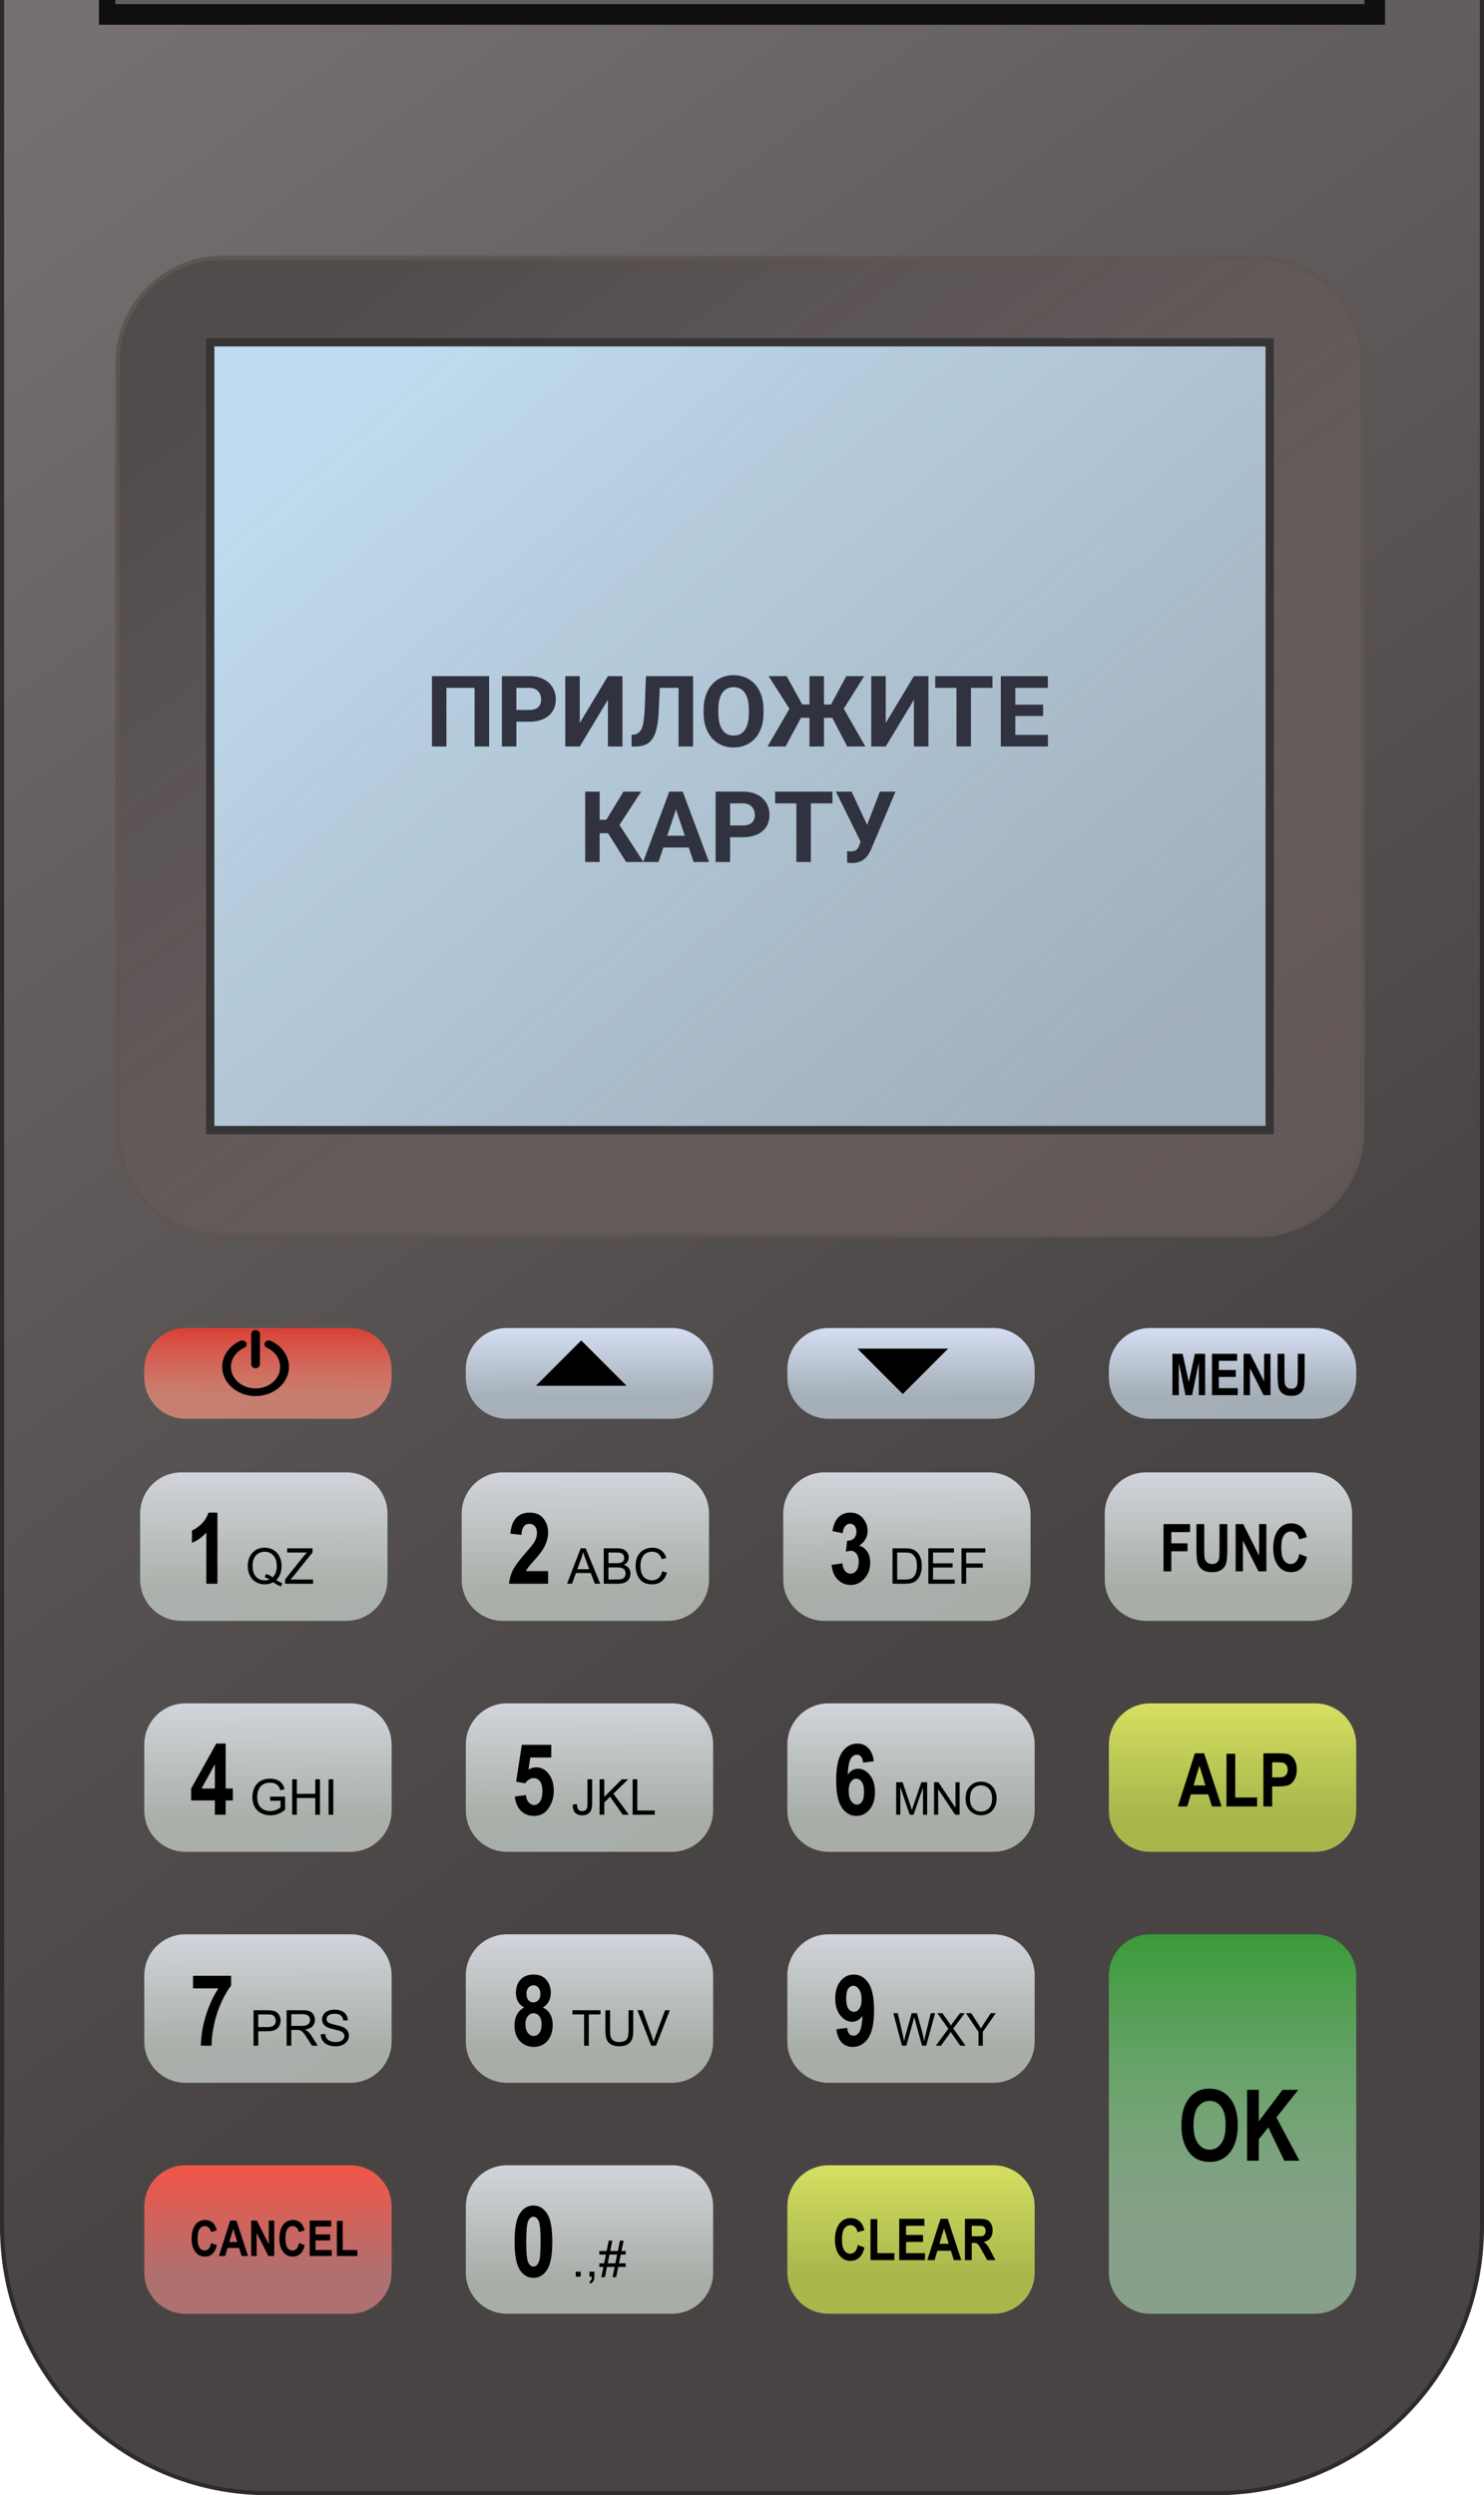 <?xml version="1.0" encoding="UTF-8"?> <svg xmlns="http://www.w3.org/2000/svg" width="360" height="605" viewBox="0 0 360 605" fill="none"> <path d="M295 -154.5H65C29.378 -154.5 0.5 -125.622 0.5 -90V540C0.5 575.622 29.378 604.5 65 604.5H295C330.622 604.5 359.5 575.622 359.5 540V-90C359.5 -125.622 330.622 -154.5 295 -154.5Z" fill="url(#paint0_linear)" style="mix-blend-mode:multiply"></path> <path d="M295 -154.5H65C29.378 -154.5 0.5 -125.622 0.5 -90V540C0.5 575.622 29.378 604.5 65 604.5H295C330.622 604.5 359.5 575.622 359.5 540V-90C359.5 -125.622 330.622 -154.5 295 -154.5Z" stroke="#2F2B2B"></path> <path d="M305 62.5H54C39.917 62.5 28.5 73.917 28.5 88V274C28.5 288.083 39.917 299.5 54 299.5H305C319.083 299.5 330.5 288.083 330.5 274V88C330.5 73.917 319.083 62.5 305 62.5Z" fill="url(#paint1_linear)" stroke="#605555"></path> <path d="M308 83H51V274H308V83Z" fill="url(#paint2_linear)" stroke="#363434" stroke-width="2"></path> <path d="M118.66 181H115.133V166.785H108.301V181H104.785V163.938H118.66V181ZM125.27 174.988V181H121.754V163.938H128.41C129.691 163.938 130.816 164.172 131.785 164.641C132.762 165.109 133.512 165.777 134.035 166.645C134.559 167.504 134.82 168.484 134.82 169.586C134.82 171.258 134.246 172.578 133.098 173.547C131.957 174.508 130.375 174.988 128.352 174.988H125.27ZM125.27 172.141H128.41C129.34 172.141 130.047 171.922 130.531 171.484C131.023 171.047 131.27 170.422 131.27 169.609C131.27 168.773 131.023 168.098 130.531 167.582C130.039 167.066 129.359 166.801 128.492 166.785H125.27V172.141ZM147.477 163.938H151.004V181H147.477V169.668L140.645 181H137.129V163.938H140.645V175.293L147.477 163.938ZM168.137 163.938V181H164.609V166.785H160.062L159.781 172.809C159.664 174.84 159.406 176.441 159.008 177.613C158.609 178.777 158.027 179.633 157.262 180.18C156.496 180.719 155.449 180.992 154.121 181H153.207V178.176L153.793 178.117C154.676 178 155.305 177.492 155.68 176.594C156.062 175.688 156.305 174.078 156.406 171.766L156.699 163.938H168.137ZM185.223 172.855C185.223 174.535 184.926 176.008 184.332 177.273C183.738 178.539 182.887 179.516 181.777 180.203C180.676 180.891 179.41 181.234 177.98 181.234C176.566 181.234 175.305 180.895 174.195 180.215C173.086 179.535 172.227 178.566 171.617 177.309C171.008 176.043 170.699 174.59 170.691 172.949V172.105C170.691 170.426 170.992 168.949 171.594 167.676C172.203 166.395 173.059 165.414 174.16 164.734C175.27 164.047 176.535 163.703 177.957 163.703C179.379 163.703 180.641 164.047 181.742 164.734C182.852 165.414 183.707 166.395 184.309 167.676C184.918 168.949 185.223 170.422 185.223 172.094V172.855ZM181.66 172.082C181.66 170.293 181.34 168.934 180.699 168.004C180.059 167.074 179.145 166.609 177.957 166.609C176.777 166.609 175.867 167.07 175.227 167.992C174.586 168.906 174.262 170.25 174.254 172.023V172.855C174.254 174.598 174.574 175.949 175.215 176.91C175.855 177.871 176.777 178.352 177.98 178.352C179.16 178.352 180.066 177.891 180.699 176.969C181.332 176.039 181.652 174.688 181.66 172.914V172.082ZM201.91 174.051H199.883V181H196.367V174.051H194.293L190.578 181H186.195L191.516 171.848L186.453 163.938H190.824L194.621 170.816H196.367V163.938H199.883V170.816H201.594L205.297 163.938H209.656L204.688 171.836L209.926 181H205.531L201.91 174.051ZM221.703 163.938H225.23V181H221.703V169.668L214.871 181H211.355V163.938H214.871V175.293L221.703 163.938ZM240.77 166.785H235.543V181H232.027V166.785H226.871V163.938H240.77V166.785ZM253.051 173.605H246.301V178.176H254.223V181H242.785V163.938H254.199V166.785H246.301V170.852H253.051V173.605ZM147.5 202.027H145.473V209H141.957V191.938H145.473V198.77H147.078L151.25 191.938H155.539L150.277 200.012L156.09 209H151.895L147.5 202.027ZM167.082 205.484H160.918L159.746 209H156.008L162.359 191.938H165.617L172.004 209H168.266L167.082 205.484ZM161.867 202.637H166.133L163.988 196.25L161.867 202.637ZM177.113 202.988V209H173.598V191.938H180.254C181.535 191.938 182.66 192.172 183.629 192.641C184.605 193.109 185.355 193.777 185.879 194.645C186.402 195.504 186.664 196.484 186.664 197.586C186.664 199.258 186.09 200.578 184.941 201.547C183.801 202.508 182.219 202.988 180.195 202.988H177.113ZM177.113 200.141H180.254C181.184 200.141 181.891 199.922 182.375 199.484C182.867 199.047 183.113 198.422 183.113 197.609C183.113 196.773 182.867 196.098 182.375 195.582C181.883 195.066 181.203 194.801 180.336 194.785H177.113V200.141ZM201.934 194.785H196.707V209H193.191V194.785H188.035V191.938H201.934V194.785ZM210.348 200L213.453 191.938H217.25L211.285 206.012L210.805 206.938C209.922 208.477 208.57 209.246 206.75 209.246L205.52 209.199L205.484 206.375C205.672 206.406 205.977 206.422 206.398 206.422C206.891 206.422 207.285 206.336 207.582 206.164C207.887 205.992 208.141 205.676 208.344 205.215L208.777 204.102L202.789 191.938H206.574L210.348 200Z" fill="#31323F"></path> <path d="M336 -4H24V6H336V-4Z" fill="#0F0F0F"></path> <path d="M28.5 -156C28.5 -164.56 35.44 -171.5 44 -171.5H315C323.56 -171.5 330.5 -164.56 330.5 -156V0.5H28.5V-156Z" fill="url(#paint3_linear)" fill-opacity="0.95" stroke="#635D5D"></path> <g filter="url(#filter0_d)"> <path d="M82 355H42C36.477 355 32 359.477 32 365V381C32 386.523 36.477 391 42 391H82C87.523 391 92 386.523 92 381V365C92 359.477 87.523 355 82 355Z" fill="url(#paint4_linear)"></path> <path d="M50.746 382H48.051V369.59C47.043 370.723 45.879 371.555 44.559 372.086V369.098C45.309 368.793 46.086 368.25 46.891 367.469C47.695 366.68 48.254 365.773 48.566 364.75H50.746V382ZM65.018 381.08C65.545 381.443 66.031 381.709 66.477 381.877L66.143 382.668C65.525 382.445 64.91 382.094 64.297 381.613C63.66 381.969 62.957 382.146 62.188 382.146C61.41 382.146 60.705 381.959 60.072 381.584C59.44 381.209 58.951 380.682 58.607 380.002C58.268 379.322 58.098 378.557 58.098 377.705C58.098 376.857 58.27 376.086 58.613 375.391C58.957 374.695 59.445 374.166 60.078 373.803C60.715 373.439 61.426 373.258 62.211 373.258C63.004 373.258 63.719 373.447 64.356 373.826C64.992 374.201 65.477 374.729 65.809 375.408C66.144 376.084 66.312 376.848 66.312 377.699C66.312 378.406 66.205 379.043 65.99 379.609C65.775 380.172 65.451 380.662 65.018 381.08ZM62.516 379.627C63.172 379.811 63.713 380.084 64.139 380.447C64.807 379.838 65.141 378.922 65.141 377.699C65.141 377.004 65.022 376.396 64.783 375.877C64.549 375.357 64.203 374.955 63.746 374.67C63.293 374.381 62.783 374.236 62.217 374.236C61.369 374.236 60.666 374.527 60.107 375.109C59.549 375.688 59.27 376.553 59.27 377.705C59.27 378.822 59.545 379.68 60.096 380.277C60.65 380.875 61.357 381.174 62.217 381.174C62.623 381.174 63.006 381.098 63.365 380.945C63.01 380.715 62.635 380.551 62.24 380.453L62.516 379.627ZM67.162 382V380.945L71.562 375.443C71.875 375.053 72.172 374.713 72.453 374.424H67.66V373.41H73.812V374.424L68.99 380.383L68.469 380.986H73.953V382H67.162Z" fill="black"></path> </g> <g filter="url(#filter1_d)"> <path d="M160 355H120C114.477 355 110 359.477 110 365V381C110 386.523 114.477 391 120 391H160C165.523 391 170 386.523 170 381V365C170 359.477 165.523 355 160 355Z" fill="url(#paint5_linear)"></path> <path d="M130.961 378.941V382H121.492C121.594 380.844 121.902 379.746 122.418 378.707C122.941 377.66 123.953 376.289 125.453 374.594C126.641 373.242 127.371 372.328 127.645 371.852C128.051 371.156 128.254 370.457 128.254 369.754C128.254 369.004 128.086 368.438 127.75 368.055C127.414 367.672 126.973 367.48 126.426 367.48C125.23 367.48 124.586 368.375 124.492 370.164L121.809 369.836C121.973 368.086 122.457 366.801 123.262 365.98C124.074 365.16 125.152 364.75 126.496 364.75C127.973 364.75 129.086 365.23 129.836 366.191C130.586 367.152 130.961 368.254 130.961 369.496C130.961 370.199 130.863 370.883 130.668 371.547C130.48 372.203 130.188 372.867 129.789 373.539C129.391 374.203 128.727 375.055 127.797 376.094C126.93 377.07 126.379 377.715 126.145 378.027C125.918 378.34 125.734 378.645 125.594 378.941H130.961ZM135.564 382L138.863 373.41H140.088L143.604 382H142.309L141.307 379.398H137.715L136.771 382H135.564ZM138.043 378.473H140.955L140.059 376.094C139.785 375.371 139.582 374.777 139.449 374.312C139.34 374.863 139.186 375.41 138.986 375.953L138.043 378.473ZM144.465 382V373.41H147.688C148.344 373.41 148.869 373.498 149.264 373.674C149.662 373.846 149.973 374.113 150.195 374.477C150.422 374.836 150.535 375.213 150.535 375.607C150.535 375.975 150.436 376.32 150.236 376.645C150.037 376.969 149.736 377.23 149.334 377.43C149.854 377.582 150.252 377.842 150.529 378.209C150.811 378.576 150.951 379.01 150.951 379.51C150.951 379.912 150.865 380.287 150.693 380.635C150.525 380.979 150.316 381.244 150.066 381.432C149.816 381.619 149.502 381.762 149.123 381.859C148.748 381.953 148.287 382 147.74 382H144.465ZM145.602 377.02H147.459C147.963 377.02 148.324 376.986 148.543 376.92C148.832 376.834 149.049 376.691 149.193 376.492C149.342 376.293 149.416 376.043 149.416 375.742C149.416 375.457 149.348 375.207 149.211 374.992C149.074 374.773 148.879 374.625 148.625 374.547C148.371 374.465 147.936 374.424 147.318 374.424H145.602V377.02ZM145.602 380.986H147.74C148.107 380.986 148.365 380.973 148.514 380.945C148.775 380.898 148.994 380.82 149.17 380.711C149.346 380.602 149.49 380.443 149.604 380.236C149.717 380.025 149.773 379.783 149.773 379.51C149.773 379.189 149.691 378.912 149.527 378.678C149.363 378.439 149.135 378.273 148.842 378.18C148.553 378.082 148.135 378.033 147.588 378.033H145.602V380.986ZM158.645 378.988L159.781 379.275C159.543 380.209 159.113 380.922 158.492 381.414C157.875 381.902 157.119 382.146 156.225 382.146C155.299 382.146 154.545 381.959 153.963 381.584C153.385 381.205 152.943 380.658 152.639 379.943C152.338 379.229 152.188 378.461 152.188 377.641C152.188 376.746 152.357 375.967 152.697 375.303C153.041 374.635 153.527 374.129 154.156 373.785C154.789 373.438 155.484 373.264 156.242 373.264C157.102 373.264 157.824 373.482 158.41 373.92C158.996 374.357 159.404 374.973 159.635 375.766L158.516 376.029C158.316 375.404 158.027 374.949 157.648 374.664C157.27 374.379 156.793 374.236 156.219 374.236C155.559 374.236 155.006 374.395 154.561 374.711C154.119 375.027 153.809 375.453 153.629 375.988C153.449 376.52 153.359 377.068 153.359 377.635C153.359 378.365 153.465 379.004 153.676 379.551C153.891 380.094 154.223 380.5 154.672 380.77C155.121 381.039 155.607 381.174 156.131 381.174C156.768 381.174 157.307 380.99 157.748 380.623C158.189 380.256 158.488 379.711 158.645 378.988Z" fill="black"></path> </g> <g filter="url(#filter2_d)"> <path d="M238 355H198C192.477 355 188 359.477 188 365V381C188 386.523 192.477 391 198 391H238C243.523 391 248 386.523 248 381V365C248 359.477 243.523 355 238 355Z" fill="url(#paint6_linear)"></path> <path d="M199.738 377.441L202.352 377.055C202.422 377.867 202.645 378.488 203.02 378.918C203.395 379.348 203.836 379.562 204.344 379.562C204.898 379.562 205.367 379.309 205.75 378.801C206.133 378.293 206.324 377.59 206.324 376.691C206.324 375.855 206.141 375.199 205.773 374.723C205.406 374.246 204.961 374.008 204.438 374.008C204.094 374.008 203.684 374.09 203.207 374.254L203.5 371.57C204.195 371.586 204.746 371.398 205.152 371.008C205.551 370.617 205.75 370.066 205.75 369.355C205.75 368.762 205.605 368.297 205.316 367.961C205.027 367.625 204.656 367.457 204.203 367.457C203.75 367.457 203.355 367.652 203.02 368.043C202.691 368.426 202.496 368.996 202.434 369.754L199.938 369.238C200.195 367.668 200.699 366.527 201.449 365.816C202.199 365.105 203.145 364.75 204.285 364.75C205.566 364.75 206.582 365.207 207.332 366.121C208.09 367.035 208.469 368.047 208.469 369.156C208.469 369.906 208.297 370.582 207.953 371.184C207.617 371.785 207.109 372.312 206.43 372.766C207.219 372.977 207.859 373.441 208.352 374.16C208.852 374.879 209.102 375.777 209.102 376.855C209.102 378.426 208.633 379.727 207.695 380.758C206.766 381.781 205.656 382.293 204.367 382.293C203.133 382.293 202.086 381.859 201.227 380.992C200.375 380.125 199.879 378.941 199.738 377.441ZM214.508 382V373.41H217.467C218.135 373.41 218.645 373.451 218.996 373.533C219.488 373.646 219.908 373.852 220.256 374.148C220.709 374.531 221.047 375.021 221.27 375.619C221.496 376.213 221.609 376.893 221.609 377.658C221.609 378.311 221.533 378.889 221.381 379.393C221.229 379.896 221.033 380.314 220.795 380.646C220.557 380.975 220.295 381.234 220.01 381.426C219.729 381.613 219.387 381.756 218.984 381.854C218.586 381.951 218.127 382 217.607 382H214.508ZM215.645 380.986H217.479C218.045 380.986 218.488 380.934 218.809 380.828C219.133 380.723 219.391 380.574 219.582 380.383C219.852 380.113 220.061 379.752 220.209 379.299C220.361 378.842 220.438 378.289 220.438 377.641C220.438 376.742 220.289 376.053 219.992 375.572C219.699 375.088 219.342 374.764 218.92 374.6C218.615 374.482 218.125 374.424 217.449 374.424H215.645V380.986ZM223.203 382V373.41H229.414V374.424H224.34V377.055H229.092V378.062H224.34V380.986H229.613V382H223.203ZM231.242 382V373.41H237.037V374.424H232.379V377.084H236.41V378.098H232.379V382H231.242Z" fill="black"></path> </g> <g filter="url(#filter3_d)"> <path d="M316 355H276C270.477 355 266 359.477 266 365V381C266 386.523 270.477 391 276 391H316C321.523 391 326 386.523 326 381V365C326 359.477 321.523 355 316 355Z" fill="url(#paint7_linear)"></path> <path d="M280.258 379V367.547H286.695V369.484H282.148V372.195H286.078V374.133H282.148V379H280.258ZM288.242 367.547H290.133V373.75C290.133 374.714 290.156 375.341 290.203 375.633C290.286 376.138 290.484 376.529 290.797 376.805C291.115 377.081 291.531 377.219 292.047 377.219C292.484 377.219 292.841 377.122 293.117 376.93C293.393 376.732 293.581 376.461 293.68 376.117C293.784 375.768 293.836 375.023 293.836 373.883V367.547H295.734V373.562C295.734 375.099 295.651 376.211 295.484 376.898C295.323 377.581 294.953 378.135 294.375 378.562C293.802 378.984 293.044 379.195 292.102 379.195C291.122 379.195 290.357 379.021 289.805 378.672C289.258 378.318 288.859 377.823 288.609 377.188C288.365 376.547 288.242 375.37 288.242 373.656V367.547ZM297.75 379V367.547H299.594L303.438 375.195V367.547H305.203V379H303.297L299.516 371.531V379H297.75ZM313.211 374.789L315.047 375.5C314.76 376.781 314.284 377.719 313.617 378.312C312.951 378.901 312.13 379.195 311.156 379.195C309.932 379.195 308.94 378.724 308.18 377.781C307.305 376.693 306.867 375.224 306.867 373.375C306.867 371.422 307.307 369.893 308.188 368.789C308.953 367.831 309.982 367.352 311.273 367.352C312.326 367.352 313.206 367.711 313.914 368.43C314.419 368.94 314.789 369.698 315.023 370.703L313.148 371.25C313.029 370.63 312.789 370.156 312.43 369.828C312.076 369.495 311.656 369.328 311.172 369.328C310.479 369.328 309.914 369.63 309.477 370.234C309.039 370.839 308.82 371.836 308.82 373.227C308.82 374.669 309.034 375.695 309.461 376.305C309.888 376.914 310.443 377.219 311.125 377.219C311.625 377.219 312.057 377.026 312.422 376.641C312.786 376.25 313.049 375.633 313.211 374.789Z" fill="black"></path> </g> <g filter="url(#filter4_d)"> <path d="M83 320H43C37.477 320 33 324.477 33 330V332C33 337.523 37.477 342 43 342H83C88.523 342 93 337.523 93 332V330C93 324.477 88.523 320 83 320Z" fill="url(#paint8_linear)"></path> </g> <g filter="url(#filter5_d)"> <path d="M161 320H121C115.477 320 111 324.477 111 330V332C111 337.523 115.477 342 121 342H161C166.523 342 171 337.523 171 332V330C171 324.477 166.523 320 161 320Z" fill="url(#paint9_linear)"></path> </g> <path d="M141 325L152 336H130L141 325Z" fill="black"></path> <g filter="url(#filter6_d)"> <path d="M239 320H199C193.477 320 189 324.477 189 330V332C189 337.523 193.477 342 199 342H239C244.523 342 249 337.523 249 332V330C249 324.477 244.523 320 239 320Z" fill="url(#paint10_linear)"></path> </g> <path d="M219 338L208 327H230L219 338Z" fill="black"></path> <path d="M64.16 325.943C64.16 326.279 64.376 326.615 64.712 326.762C66.752 327.665 68.096 329.576 67.952 331.739C67.784 334.343 65.36 336.464 62.384 336.632C58.904 336.821 56.024 334.406 56.024 331.424C56.024 329.387 57.344 327.644 59.288 326.762C59.624 326.615 59.84 326.279 59.84 325.943C59.84 325.25 59 324.788 58.304 325.103C55.568 326.321 53.744 328.883 53.912 331.781C54.128 335.435 57.584 338.396 61.76 338.501C66.344 338.606 70.088 335.393 70.088 331.424C70.088 328.673 68.288 326.279 65.672 325.103C64.976 324.788 64.16 325.25 64.16 325.943Z" fill="black"></path> <path d="M62 331.739C62.576 331.739 63.056 331.319 63.056 330.815V323.423C63.056 322.919 62.576 322.499 62 322.499C61.424 322.499 60.944 322.919 60.944 323.423V330.815C60.944 331.319 61.424 331.739 62 331.739Z" fill="black"></path> <g filter="url(#filter7_d)"> <path d="M317 320H277C271.477 320 267 324.477 267 330V332C267 337.523 271.477 342 277 342H317C322.523 342 327 337.523 327 332V330C327 324.477 322.523 320 317 320Z" fill="url(#paint11_linear)"></path> <path d="M282.415 336.278V326.256H284.896L286.387 333.092L287.863 326.256H290.352V336.278H288.813V328.389L287.18 336.278H285.58L283.96 328.389V336.278H282.415ZM292.013 336.278V326.256H298.11V327.952H293.667V330.173H297.796V331.862H293.667V334.589H298.261V336.278H292.013ZM299.683 336.278V326.256H301.296L304.659 332.949V326.256H306.204V336.278H304.536L301.228 329.743V336.278H299.683ZM307.934 326.256H309.588V331.684C309.588 332.527 309.608 333.076 309.649 333.331C309.722 333.774 309.896 334.115 310.169 334.357C310.447 334.598 310.812 334.719 311.263 334.719C311.646 334.719 311.958 334.635 312.199 334.466C312.441 334.293 312.605 334.056 312.691 333.755C312.783 333.45 312.828 332.798 312.828 331.8V326.256H314.489V331.52C314.489 332.864 314.416 333.837 314.271 334.439C314.129 335.036 313.806 335.521 313.3 335.895C312.799 336.264 312.135 336.449 311.311 336.449C310.454 336.449 309.784 336.296 309.301 335.991C308.822 335.681 308.474 335.248 308.255 334.692C308.041 334.131 307.934 333.101 307.934 331.602V326.256Z" fill="black"></path> </g> <g filter="url(#filter8_d)"> <path d="M83 411H43C37.477 411 33 415.477 33 421V437C33 442.523 37.477 447 43 447H83C88.523 447 93 442.523 93 437V421C93 415.477 88.523 411 83 411Z" fill="url(#paint12_linear)"></path> <path d="M50.129 438V434.543H44.363V431.66L50.469 420.75H52.742V431.648H54.488V434.543H52.742V438H50.129ZM50.129 431.648V425.777L46.895 431.648H50.129ZM63.527 434.631V433.623L67.166 433.617V436.805C66.607 437.25 66.031 437.586 65.438 437.812C64.844 438.035 64.234 438.146 63.609 438.146C62.766 438.146 61.998 437.967 61.307 437.607C60.619 437.244 60.1 436.721 59.748 436.037C59.397 435.354 59.221 434.59 59.221 433.746C59.221 432.91 59.395 432.131 59.742 431.408C60.094 430.682 60.598 430.143 61.254 429.791C61.91 429.439 62.666 429.264 63.522 429.264C64.143 429.264 64.703 429.365 65.203 429.568C65.707 429.768 66.102 430.047 66.387 430.406C66.672 430.766 66.889 431.234 67.037 431.812L66.012 432.094C65.883 431.656 65.723 431.312 65.531 431.062C65.34 430.812 65.066 430.613 64.711 430.465C64.356 430.312 63.961 430.236 63.527 430.236C63.008 430.236 62.559 430.316 62.18 430.477C61.801 430.633 61.494 430.84 61.26 431.098C61.029 431.355 60.85 431.639 60.721 431.947C60.502 432.479 60.393 433.055 60.393 433.676C60.393 434.441 60.523 435.082 60.785 435.598C61.051 436.113 61.435 436.496 61.94 436.746C62.443 436.996 62.978 437.121 63.545 437.121C64.037 437.121 64.518 437.027 64.986 436.84C65.455 436.648 65.811 436.445 66.053 436.23V434.631H63.527ZM68.883 438V429.41H70.019V432.938H74.484V429.41H75.621V438H74.484V433.951H70.019V438H68.883ZM77.713 438V429.41H78.85V438H77.713Z" fill="black"></path> </g> <g filter="url(#filter9_d)"> <path d="M161 411H121C115.477 411 111 415.477 111 421V437C111 442.523 115.477 447 121 447H161C166.523 447 171 442.523 171 437V421C171 415.477 166.523 411 161 411Z" fill="url(#paint13_linear)"></path> <path d="M122.879 433.582L125.574 433.242C125.645 433.992 125.875 434.582 126.266 435.012C126.656 435.441 127.086 435.656 127.555 435.656C128.109 435.656 128.586 435.383 128.984 434.836C129.383 434.281 129.582 433.434 129.582 432.293C129.582 431.215 129.383 430.418 128.984 429.902C128.594 429.387 128.094 429.129 127.484 429.129C126.711 429.129 126.016 429.547 125.398 430.383L123.207 429.996L124.59 421.055H131.727V424.137H126.641L126.207 427.055C126.816 426.688 127.434 426.504 128.059 426.504C129.168 426.504 130.109 426.941 130.883 427.816C131.859 428.934 132.348 430.406 132.348 432.234C132.348 433.742 131.93 435.129 131.094 436.395C130.266 437.66 129.078 438.293 127.531 438.293C126.281 438.293 125.234 437.887 124.391 437.074C123.555 436.254 123.051 435.09 122.879 433.582ZM136.928 435.562L137.953 435.422C137.98 436.078 138.104 436.527 138.322 436.77C138.541 437.012 138.844 437.133 139.23 437.133C139.516 437.133 139.762 437.068 139.969 436.939C140.176 436.807 140.318 436.629 140.396 436.406C140.475 436.18 140.514 435.82 140.514 435.328V429.41H141.65V435.264C141.65 435.982 141.562 436.539 141.387 436.934C141.215 437.328 140.939 437.629 140.561 437.836C140.186 438.043 139.744 438.146 139.236 438.146C138.482 438.146 137.904 437.93 137.502 437.496C137.104 437.062 136.912 436.418 136.928 435.562ZM143.461 438V429.41H144.598V433.67L148.863 429.41H150.404L146.801 432.891L150.562 438H149.062L146.004 433.652L144.598 435.023V438H143.461ZM151.465 438V429.41H152.602V436.986H156.832V438H151.465Z" fill="black"></path> </g> <g filter="url(#filter10_d)"> <path d="M239 411H199C193.477 411 189 415.477 189 421V437C189 442.523 193.477 447 199 447H239C244.523 447 249 442.523 249 437V421C249 415.477 244.523 411 239 411Z" fill="url(#paint14_linear)"></path> <path d="M209.984 425.027L207.371 425.379C207.246 424.098 206.734 423.457 205.836 423.457C205.25 423.457 204.762 423.777 204.371 424.418C203.988 425.059 203.746 426.352 203.645 428.297C203.98 427.812 204.355 427.449 204.77 427.207C205.184 426.965 205.641 426.844 206.141 426.844C207.242 426.844 208.203 427.359 209.023 428.391C209.844 429.414 210.254 430.777 210.254 432.48C210.254 434.293 209.82 435.715 208.953 436.746C208.086 437.777 207.012 438.293 205.73 438.293C204.324 438.293 203.156 437.625 202.227 436.289C201.305 434.945 200.844 432.723 200.844 429.621C200.844 426.473 201.324 424.207 202.285 422.824C203.246 421.441 204.48 420.75 205.988 420.75C207.027 420.75 207.902 421.105 208.613 421.816C209.332 422.52 209.789 423.59 209.984 425.027ZM203.879 432.211C203.879 433.297 204.078 434.129 204.477 434.707C204.883 435.277 205.344 435.562 205.859 435.562C206.359 435.562 206.773 435.324 207.102 434.848C207.438 434.371 207.605 433.59 207.605 432.504C207.605 431.379 207.426 430.559 207.066 430.043C206.707 429.527 206.262 429.27 205.73 429.27C205.215 429.27 204.777 429.516 204.418 430.008C204.059 430.5 203.879 431.234 203.879 432.211ZM215.398 438V430.126H216.967L218.831 435.701C219.002 436.22 219.128 436.609 219.207 436.867C219.296 436.58 219.436 436.16 219.625 435.604L221.511 430.126H222.913V438H221.908V431.41L219.62 438H218.68L216.403 431.297V438H215.398ZM224.583 438V430.126H225.652L229.788 436.308V430.126H230.787V438H229.718L225.582 431.812V438H224.583ZM232.226 434.165C232.226 432.858 232.577 431.836 233.279 431.098C233.981 430.357 234.887 429.986 235.997 429.986C236.723 429.986 237.379 430.16 237.962 430.507C238.546 430.855 238.99 431.34 239.294 431.963C239.602 432.582 239.756 433.286 239.756 434.074C239.756 434.872 239.595 435.587 239.273 436.217C238.951 436.847 238.494 437.325 237.903 437.651C237.312 437.973 236.675 438.134 235.991 438.134C235.25 438.134 234.588 437.955 234.004 437.597C233.42 437.239 232.978 436.75 232.677 436.131C232.376 435.511 232.226 434.856 232.226 434.165ZM233.3 434.181C233.3 435.13 233.555 435.878 234.063 436.426C234.575 436.971 235.216 437.243 235.986 437.243C236.77 437.243 237.415 436.967 237.919 436.416C238.428 435.864 238.682 435.082 238.682 434.068C238.682 433.427 238.573 432.869 238.354 432.393C238.14 431.913 237.823 431.542 237.404 431.281C236.988 431.016 236.521 430.883 236.002 430.883C235.264 430.883 234.629 431.138 234.095 431.646C233.565 432.151 233.3 432.996 233.3 434.181Z" fill="black"></path> </g> <g filter="url(#filter11_d)"> <path d="M317 411H277C271.477 411 267 415.477 267 421V437C267 442.523 271.477 447 277 447H317C322.523 447 327 442.523 327 437V421C327 415.477 322.523 411 317 411Z" fill="url(#paint15_linear)"></path> <path d="M294.343 436H292.022L291.1 433.073H286.881L286.011 436H283.743L287.856 423.115H290.115L294.343 436ZM290.414 430.902L288.964 426.121L287.531 430.902H290.414ZM295.529 436V423.221H297.656V433.829H302.965V436H295.529ZM304.485 436V423.115H307.913C309.19 423.115 310.025 423.177 310.418 423.3C311.045 423.499 311.561 423.924 311.965 424.574C312.375 425.225 312.58 426.062 312.58 427.088C312.58 428.02 312.404 428.802 312.053 429.435C311.701 430.062 311.262 430.504 310.734 430.762C310.207 431.014 309.299 431.14 308.01 431.14H306.612V436H304.485ZM306.612 425.295V428.951H307.79C308.581 428.951 309.117 428.896 309.398 428.784C309.686 428.673 309.92 428.474 310.102 428.187C310.283 427.894 310.374 427.536 310.374 427.114C310.374 426.687 310.28 426.326 310.093 426.033C309.905 425.74 309.674 425.544 309.398 425.444C309.123 425.345 308.54 425.295 307.649 425.295H306.612Z" fill="black"></path> </g> <g filter="url(#filter12_d)"> <path d="M83 467H43C37.477 467 33 471.477 33 477V493C33 498.523 37.477 503 43 503H83C88.523 503 93 498.523 93 493V477C93 471.477 88.523 467 83 467Z" fill="url(#paint16_linear)"></path> <path d="M44.832 480.113V477.055H54.066V479.445C53.309 480.359 52.539 481.66 51.758 483.348C50.984 485.027 50.383 486.832 49.953 488.762C49.531 490.684 49.32 492.43 49.32 494H46.719C46.781 491.562 47.188 489.129 47.938 486.699C48.688 484.27 49.699 482.074 50.973 480.113H44.832ZM59.508 494V485.41H62.748C63.318 485.41 63.754 485.438 64.055 485.492C64.477 485.562 64.83 485.697 65.115 485.896C65.4 486.092 65.629 486.367 65.801 486.723C65.977 487.078 66.064 487.469 66.064 487.895C66.064 488.625 65.832 489.244 65.367 489.752C64.902 490.256 64.062 490.508 62.848 490.508H60.645V494H59.508ZM60.645 489.494H62.865C63.6 489.494 64.121 489.357 64.43 489.084C64.738 488.811 64.893 488.426 64.893 487.93C64.893 487.57 64.801 487.264 64.617 487.01C64.438 486.752 64.199 486.582 63.902 486.5C63.711 486.449 63.357 486.424 62.842 486.424H60.645V489.494ZM67.529 494V485.41H71.338C72.103 485.41 72.686 485.488 73.084 485.645C73.482 485.797 73.801 486.068 74.039 486.459C74.277 486.85 74.397 487.281 74.397 487.754C74.397 488.363 74.199 488.877 73.805 489.295C73.41 489.713 72.801 489.979 71.977 490.092C72.277 490.236 72.506 490.379 72.662 490.52C72.994 490.824 73.309 491.205 73.606 491.662L75.1 494H73.67L72.533 492.213C72.201 491.697 71.928 491.303 71.713 491.029C71.498 490.756 71.305 490.564 71.133 490.455C70.965 490.346 70.793 490.27 70.617 490.227C70.488 490.199 70.277 490.186 69.984 490.186H68.666V494H67.529ZM68.666 489.201H71.109C71.629 489.201 72.035 489.148 72.328 489.043C72.621 488.934 72.844 488.762 72.996 488.527C73.148 488.289 73.225 488.031 73.225 487.754C73.225 487.348 73.076 487.014 72.779 486.752C72.486 486.49 72.022 486.359 71.385 486.359H68.666V489.201ZM75.797 491.24L76.869 491.146C76.92 491.576 77.037 491.93 77.221 492.207C77.408 492.48 77.697 492.703 78.088 492.875C78.478 493.043 78.918 493.127 79.406 493.127C79.84 493.127 80.223 493.062 80.555 492.934C80.887 492.805 81.133 492.629 81.293 492.406C81.457 492.18 81.539 491.934 81.539 491.668C81.539 491.398 81.461 491.164 81.305 490.965C81.148 490.762 80.891 490.592 80.531 490.455C80.301 490.365 79.791 490.227 79.002 490.039C78.213 489.848 77.66 489.668 77.344 489.5C76.934 489.285 76.627 489.02 76.424 488.703C76.225 488.383 76.125 488.025 76.125 487.631C76.125 487.197 76.248 486.793 76.494 486.418C76.74 486.039 77.1 485.752 77.572 485.557C78.045 485.361 78.57 485.264 79.148 485.264C79.785 485.264 80.346 485.367 80.83 485.574C81.318 485.777 81.693 486.078 81.955 486.477C82.217 486.875 82.357 487.326 82.377 487.83L81.287 487.912C81.228 487.369 81.029 486.959 80.689 486.682C80.353 486.404 79.856 486.266 79.195 486.266C78.508 486.266 78.006 486.393 77.689 486.646C77.377 486.896 77.221 487.199 77.221 487.555C77.221 487.863 77.332 488.117 77.555 488.316C77.773 488.516 78.344 488.721 79.266 488.932C80.191 489.139 80.826 489.32 81.17 489.477C81.67 489.707 82.039 490 82.277 490.355C82.516 490.707 82.635 491.113 82.635 491.574C82.635 492.031 82.504 492.463 82.242 492.869C81.981 493.271 81.603 493.586 81.111 493.812C80.623 494.035 80.072 494.146 79.459 494.146C78.682 494.146 78.029 494.033 77.502 493.807C76.978 493.58 76.566 493.24 76.266 492.787C75.969 492.33 75.812 491.814 75.797 491.24Z" fill="black"></path> </g> <g filter="url(#filter13_d)"> <path d="M161 467H121C115.477 467 111 471.477 111 477V493C111 498.523 115.477 503 121 503H161C166.523 503 171 498.523 171 493V477C171 471.477 166.523 467 161 467Z" fill="url(#paint17_linear)"></path> <path d="M125.164 484.73C124.5 484.387 124 483.918 123.664 483.324C123.328 482.73 123.16 482.016 123.16 481.18C123.16 479.828 123.543 478.754 124.309 477.957C125.074 477.152 126.105 476.75 127.402 476.75C128.777 476.75 129.824 477.18 130.543 478.039C131.262 478.891 131.621 479.93 131.621 481.156C131.621 481.992 131.445 482.719 131.094 483.336C130.75 483.945 130.277 484.41 129.676 484.73C130.48 485.121 131.082 485.672 131.48 486.383C131.879 487.086 132.078 487.953 132.078 488.984C132.078 490.047 131.879 490.984 131.48 491.797C131.09 492.609 130.547 493.23 129.852 493.66C129.156 494.09 128.375 494.305 127.508 494.305C126.148 494.305 125.023 493.836 124.133 492.898C123.25 491.953 122.809 490.684 122.809 489.09C122.809 488.059 123.012 487.172 123.418 486.43C123.824 485.688 124.406 485.121 125.164 484.73ZM125.715 481.414C125.715 482.086 125.871 482.602 126.184 482.961C126.504 483.32 126.906 483.5 127.391 483.5C127.883 483.5 128.289 483.32 128.609 482.961C128.93 482.602 129.09 482.086 129.09 481.414C129.09 480.766 128.93 480.262 128.609 479.902C128.297 479.543 127.902 479.363 127.426 479.363C126.926 479.363 126.516 479.547 126.195 479.914C125.875 480.273 125.715 480.773 125.715 481.414ZM125.469 488.773C125.469 489.695 125.664 490.406 126.055 490.906C126.445 491.406 126.914 491.656 127.461 491.656C128.008 491.656 128.465 491.418 128.832 490.941C129.207 490.465 129.395 489.75 129.395 488.797C129.395 487.977 129.203 487.328 128.82 486.852C128.445 486.375 127.98 486.137 127.426 486.137C126.879 486.137 126.414 486.379 126.031 486.863C125.656 487.34 125.469 487.977 125.469 488.773ZM139.693 494V486.424H136.863V485.41H143.672V486.424H140.83V494H139.693ZM150.48 485.41H151.617V490.373C151.617 491.236 151.52 491.922 151.324 492.43C151.129 492.938 150.775 493.352 150.264 493.672C149.756 493.988 149.088 494.146 148.26 494.146C147.455 494.146 146.797 494.008 146.285 493.73C145.773 493.453 145.408 493.053 145.189 492.529C144.971 492.002 144.861 491.283 144.861 490.373V485.41H145.998V490.367C145.998 491.113 146.066 491.664 146.203 492.02C146.344 492.371 146.582 492.643 146.918 492.834C147.258 493.025 147.672 493.121 148.16 493.121C148.996 493.121 149.592 492.932 149.947 492.553C150.303 492.174 150.48 491.445 150.48 490.367V485.41ZM155.971 494L152.643 485.41H153.873L156.105 491.65C156.285 492.15 156.436 492.619 156.557 493.057C156.689 492.588 156.844 492.119 157.02 491.65L159.34 485.41H160.5L157.137 494H155.971Z" fill="black"></path> </g> <g filter="url(#filter14_d)"> <path d="M239 467H199C193.477 467 189 471.477 189 477V493C189 498.523 193.477 503 199 503H239C244.523 503 249 498.523 249 493V477C249 471.477 244.523 467 239 467Z" fill="url(#paint18_linear)"></path> <path d="M200.891 490.027L203.504 489.676C203.629 490.949 204.137 491.586 205.027 491.586C205.629 491.586 206.121 491.27 206.504 490.637C206.887 489.996 207.133 488.703 207.242 486.758C206.906 487.234 206.527 487.594 206.105 487.836C205.684 488.078 205.215 488.199 204.699 488.199C203.629 488.199 202.68 487.688 201.852 486.664C201.031 485.641 200.621 484.281 200.621 482.586C200.621 480.773 201.055 479.348 201.922 478.309C202.789 477.27 203.859 476.75 205.133 476.75C206.555 476.75 207.727 477.422 208.648 478.766C209.57 480.102 210.031 482.32 210.031 485.422C210.031 488.578 209.551 490.848 208.59 492.23C207.629 493.613 206.383 494.305 204.852 494.305C203.789 494.305 202.91 493.957 202.215 493.262C201.527 492.559 201.086 491.48 200.891 490.027ZM207.008 482.832C207.008 481.754 206.805 480.926 206.398 480.348C205.992 479.77 205.531 479.48 205.016 479.48C204.516 479.48 204.098 479.719 203.762 480.195C203.434 480.672 203.27 481.465 203.27 482.574C203.27 483.684 203.449 484.496 203.809 485.012C204.176 485.527 204.625 485.785 205.156 485.785C205.664 485.785 206.098 485.539 206.457 485.047C206.824 484.555 207.008 483.816 207.008 482.832ZM216.806 494L214.716 486.126H215.785L216.983 491.288C217.112 491.828 217.223 492.365 217.316 492.899C217.516 492.057 217.635 491.572 217.67 491.443L219.169 486.126H220.426L221.554 490.111C221.837 491.1 222.041 492.029 222.166 492.899C222.266 492.401 222.397 491.83 222.558 491.186L223.793 486.126H224.841L222.682 494H221.677L220.018 488C219.878 487.499 219.796 487.191 219.771 487.077C219.688 487.438 219.611 487.746 219.54 488L217.869 494H216.806ZM225.018 494L228.063 489.896L225.378 486.126H226.619L228.047 488.146C228.345 488.564 228.556 488.887 228.681 489.112C228.857 488.826 229.064 488.527 229.304 488.215L230.889 486.126H232.022L229.256 489.837L232.237 494H230.948L228.966 491.191C228.855 491.03 228.74 490.854 228.622 490.665C228.447 490.951 228.321 491.148 228.246 491.255L226.27 494H225.018ZM235.374 494V490.665L232.339 486.126H233.606L235.159 488.5C235.445 488.944 235.712 489.388 235.959 489.832C236.195 489.42 236.482 488.957 236.818 488.441L238.344 486.126H239.558L236.416 490.665V494H235.374Z" fill="black"></path> </g> <g filter="url(#filter15_d)"> <path d="M317 467H277C271.477 467 267 471.477 267 477V549C267 554.523 271.477 559 277 559H317C322.523 559 327 554.523 327 549V477C327 471.477 322.523 467 317 467Z" fill="url(#paint19_linear)"></path> <path d="M284.602 513.405C284.602 511.358 284.902 509.674 285.504 508.354C286.113 507.026 286.906 506.037 287.883 505.389C288.859 504.74 290.043 504.416 291.434 504.416C293.449 504.416 295.09 505.186 296.355 506.725C297.629 508.264 298.266 510.455 298.266 513.299C298.266 516.174 297.594 518.42 296.25 520.037C295.07 521.467 293.469 522.182 291.445 522.182C289.406 522.182 287.797 521.475 286.617 520.061C285.273 518.444 284.602 516.225 284.602 513.405ZM287.531 513.287C287.531 515.264 287.906 516.748 288.656 517.74C289.406 518.725 290.336 519.217 291.445 519.217C292.562 519.217 293.488 518.729 294.223 517.752C294.957 516.768 295.324 515.26 295.324 513.229C295.324 511.237 294.965 509.764 294.246 508.811C293.535 507.858 292.602 507.381 291.445 507.381C290.289 507.381 289.348 507.862 288.621 508.823C287.895 509.783 287.531 511.272 287.531 513.287ZM300.527 521.889V504.709H303.363V512.338L309.117 504.709H312.949L307.641 511.401L313.23 521.889H309.551L305.672 513.826L303.363 516.698V521.889H300.527Z" fill="black"></path> </g> <g filter="url(#filter16_d)"> <path d="M83 523H43C37.477 523 33 527.477 33 533V549C33 554.523 37.477 559 43 559H83C88.523 559 93 554.523 93 549V533C93 527.477 88.523 523 83 523Z" fill="url(#paint20_linear)"></path> <path d="M49.227 541.842L50.603 542.375C50.389 543.336 50.031 544.039 49.531 544.484C49.031 544.926 48.416 545.146 47.685 545.146C46.768 545.146 46.023 544.793 45.453 544.086C44.797 543.27 44.469 542.168 44.469 540.781C44.469 539.316 44.799 538.17 45.459 537.342C46.033 536.623 46.805 536.264 47.773 536.264C48.562 536.264 49.223 536.533 49.754 537.072C50.133 537.455 50.41 538.023 50.586 538.777L49.18 539.188C49.09 538.723 48.91 538.367 48.641 538.121C48.375 537.871 48.06 537.746 47.697 537.746C47.178 537.746 46.754 537.973 46.426 538.426C46.098 538.879 45.934 539.627 45.934 540.67C45.934 541.752 46.094 542.521 46.414 542.979C46.734 543.436 47.15 543.664 47.662 543.664C48.037 543.664 48.361 543.52 48.635 543.23C48.908 542.938 49.105 542.475 49.227 541.842ZM58.168 545H56.621L56.006 543.049H53.193L52.613 545H51.102L53.844 536.41H55.35L58.168 545ZM55.549 541.602L54.582 538.414L53.627 541.602H55.549ZM58.935 545V536.41H60.318L63.201 542.146V536.41H64.525V545H63.096L60.26 539.398V545H58.935ZM70.531 541.842L71.908 542.375C71.693 543.336 71.336 544.039 70.836 544.484C70.336 544.926 69.721 545.146 68.99 545.146C68.072 545.146 67.328 544.793 66.758 544.086C66.102 543.27 65.773 542.168 65.773 540.781C65.773 539.316 66.103 538.17 66.764 537.342C67.338 536.623 68.109 536.264 69.078 536.264C69.867 536.264 70.527 536.533 71.059 537.072C71.438 537.455 71.715 538.023 71.891 538.777L70.484 539.188C70.394 538.723 70.215 538.367 69.945 538.121C69.68 537.871 69.365 537.746 69.002 537.746C68.482 537.746 68.059 537.973 67.731 538.426C67.402 538.879 67.238 539.627 67.238 540.67C67.238 541.752 67.398 542.521 67.719 542.979C68.039 543.436 68.455 543.664 68.967 543.664C69.342 543.664 69.666 543.52 69.939 543.23C70.213 542.938 70.41 542.475 70.531 541.842ZM73.127 545V536.41H78.353V537.863H74.545V539.768H78.084V541.215H74.545V543.553H78.482V545H73.127ZM79.725 545V536.48H81.143V543.553H84.682V545H79.725Z" fill="black"></path> </g> <g filter="url(#filter17_d)"> <path d="M161 523H121C115.477 523 111 527.477 111 533V549C111 554.523 115.477 559 121 559H161C166.523 559 171 554.523 171 549V533C171 527.477 166.523 523 161 523Z" fill="url(#paint21_linear)"></path> <path d="M127.402 532.75C128.77 532.75 129.875 533.402 130.719 534.707C131.562 536.004 131.984 538.277 131.984 541.527C131.984 544.77 131.562 547.043 130.719 548.348C129.875 549.645 128.773 550.293 127.414 550.293C126.047 550.293 124.941 549.648 124.098 548.359C123.254 547.07 122.832 544.781 122.832 541.492C122.832 538.266 123.254 536.004 124.098 534.707C124.941 533.402 126.043 532.75 127.402 532.75ZM127.402 535.48C126.871 535.48 126.445 535.832 126.125 536.535C125.812 537.238 125.656 538.902 125.656 541.527C125.656 544.152 125.812 545.816 126.125 546.52C126.445 547.215 126.871 547.562 127.402 547.562C127.941 547.562 128.367 547.211 128.68 546.508C128.992 545.805 129.148 544.145 129.148 541.527C129.148 538.902 128.992 537.238 128.68 536.535C128.367 535.832 127.941 535.48 127.402 535.48ZM137.672 550V548.799H138.873V550H137.672ZM140.988 550V548.799H142.189V550C142.189 550.441 142.111 550.797 141.955 551.066C141.799 551.34 141.551 551.551 141.211 551.699L140.918 551.248C141.141 551.15 141.305 551.006 141.41 550.814C141.516 550.627 141.574 550.355 141.586 550H140.988ZM143.865 550.146L144.375 547.65H143.385V546.777H144.551L144.984 544.65H143.385V543.777H145.16L145.67 541.264H146.549L146.039 543.777H147.885L148.395 541.264H149.279L148.77 543.777H149.783V544.65H148.594L148.154 546.777H149.783V547.65H147.979L147.469 550.146H146.59L147.094 547.65H145.254L144.744 550.146H143.865ZM145.43 546.777H147.27L147.709 544.65H145.863L145.43 546.777Z" fill="black"></path> </g> <g filter="url(#filter18_d)"> <path d="M239 523H199C193.477 523 189 527.477 189 533V549C189 554.523 193.477 559 199 559H239C244.523 559 249 554.523 249 549V533C249 527.477 244.523 523 239 523Z" fill="url(#paint22_linear)"></path> <path d="M206.098 542.315L207.704 542.938C207.453 544.059 207.036 544.879 206.453 545.398C205.87 545.913 205.152 546.171 204.3 546.171C203.229 546.171 202.361 545.758 201.695 544.934C200.93 543.981 200.547 542.696 200.547 541.078C200.547 539.369 200.932 538.032 201.702 537.065C202.372 536.227 203.272 535.808 204.402 535.808C205.323 535.808 206.093 536.122 206.713 536.751C207.155 537.198 207.479 537.861 207.684 538.74L206.043 539.219C205.938 538.676 205.729 538.262 205.414 537.975C205.104 537.683 204.737 537.537 204.313 537.537C203.707 537.537 203.213 537.801 202.83 538.33C202.447 538.859 202.256 539.731 202.256 540.948C202.256 542.211 202.443 543.108 202.816 543.642C203.19 544.175 203.675 544.441 204.272 544.441C204.71 544.441 205.088 544.273 205.407 543.936C205.726 543.594 205.956 543.054 206.098 542.315ZM209.167 546V536.061H210.821V544.312H214.95V546H209.167ZM216.14 546V535.979H222.237V537.674H217.794V539.896H221.923V541.584H217.794V544.312H222.388V546H216.14ZM231.199 546H229.395L228.677 543.724H225.396L224.719 546H222.955L226.154 535.979H227.911L231.199 546ZM228.144 542.035L227.016 538.316L225.901 542.035H228.144ZM232.081 546V535.979H235.574C236.467 535.979 237.105 536.07 237.488 536.252C237.871 536.43 238.186 536.742 238.432 537.188C238.678 537.631 238.801 538.161 238.801 538.781C238.801 539.565 238.612 540.196 238.233 540.675C237.86 541.153 237.326 541.454 236.634 541.577C236.989 541.832 237.283 542.113 237.516 542.418C237.748 542.719 238.065 543.261 238.466 544.045L239.464 546H237.488L236.285 543.819C235.852 543.031 235.558 542.539 235.403 542.343C235.248 542.142 235.084 542.006 234.911 541.933C234.738 541.855 234.46 541.816 234.077 541.816H233.735V546H232.081ZM233.735 540.217H234.966C235.718 540.217 236.196 540.185 236.401 540.121C236.606 540.053 236.773 539.918 236.9 539.718C237.028 539.517 237.092 539.251 237.092 538.918C237.092 538.599 237.028 538.344 236.9 538.152C236.773 537.956 236.6 537.822 236.381 537.749C236.226 537.699 235.777 537.674 235.034 537.674H233.735V540.217Z" fill="black"></path> </g> <defs> <filter id="filter0_d" x="30" y="353" width="68" height="44" filterUnits="userSpaceOnUse" color-interpolation-filters="sRGB"> <feFlood flood-opacity="0" result="BackgroundImageFix"></feFlood> <feColorMatrix in="SourceAlpha" type="matrix" values="0 0 0 0 0 0 0 0 0 0 0 0 0 0 0 0 0 0 127 0"></feColorMatrix> <feOffset dx="2" dy="2"></feOffset> <feGaussianBlur stdDeviation="2"></feGaussianBlur> <feColorMatrix type="matrix" values="0 0 0 0 0 0 0 0 0 0 0 0 0 0 0 0 0 0 1 0"></feColorMatrix> <feBlend mode="normal" in2="BackgroundImageFix" result="effect1_dropShadow"></feBlend> <feBlend mode="normal" in="SourceGraphic" in2="effect1_dropShadow" result="shape"></feBlend> </filter> <filter id="filter1_d" x="108" y="353" width="68" height="44" filterUnits="userSpaceOnUse" color-interpolation-filters="sRGB"> <feFlood flood-opacity="0" result="BackgroundImageFix"></feFlood> <feColorMatrix in="SourceAlpha" type="matrix" values="0 0 0 0 0 0 0 0 0 0 0 0 0 0 0 0 0 0 127 0"></feColorMatrix> <feOffset dx="2" dy="2"></feOffset> <feGaussianBlur stdDeviation="2"></feGaussianBlur> <feColorMatrix type="matrix" values="0 0 0 0 0 0 0 0 0 0 0 0 0 0 0 0 0 0 1 0"></feColorMatrix> <feBlend mode="normal" in2="BackgroundImageFix" result="effect1_dropShadow"></feBlend> <feBlend mode="normal" in="SourceGraphic" in2="effect1_dropShadow" result="shape"></feBlend> </filter> <filter id="filter2_d" x="186" y="353" width="68" height="44" filterUnits="userSpaceOnUse" color-interpolation-filters="sRGB"> <feFlood flood-opacity="0" result="BackgroundImageFix"></feFlood> <feColorMatrix in="SourceAlpha" type="matrix" values="0 0 0 0 0 0 0 0 0 0 0 0 0 0 0 0 0 0 127 0"></feColorMatrix> <feOffset dx="2" dy="2"></feOffset> <feGaussianBlur stdDeviation="2"></feGaussianBlur> <feColorMatrix type="matrix" values="0 0 0 0 0 0 0 0 0 0 0 0 0 0 0 0 0 0 1 0"></feColorMatrix> <feBlend mode="normal" in2="BackgroundImageFix" result="effect1_dropShadow"></feBlend> <feBlend mode="normal" in="SourceGraphic" in2="effect1_dropShadow" result="shape"></feBlend> </filter> <filter id="filter3_d" x="264" y="353" width="68" height="44" filterUnits="userSpaceOnUse" color-interpolation-filters="sRGB"> <feFlood flood-opacity="0" result="BackgroundImageFix"></feFlood> <feColorMatrix in="SourceAlpha" type="matrix" values="0 0 0 0 0 0 0 0 0 0 0 0 0 0 0 0 0 0 127 0"></feColorMatrix> <feOffset dx="2" dy="2"></feOffset> <feGaussianBlur stdDeviation="2"></feGaussianBlur> <feColorMatrix type="matrix" values="0 0 0 0 0 0 0 0 0 0 0 0 0 0 0 0 0 0 1 0"></feColorMatrix> <feBlend mode="normal" in2="BackgroundImageFix" result="effect1_dropShadow"></feBlend> <feBlend mode="normal" in="SourceGraphic" in2="effect1_dropShadow" result="shape"></feBlend> </filter> <filter id="filter4_d" x="31" y="318" width="68" height="30" filterUnits="userSpaceOnUse" color-interpolation-filters="sRGB"> <feFlood flood-opacity="0" result="BackgroundImageFix"></feFlood> <feColorMatrix in="SourceAlpha" type="matrix" values="0 0 0 0 0 0 0 0 0 0 0 0 0 0 0 0 0 0 127 0"></feColorMatrix> <feOffset dx="2" dy="2"></feOffset> <feGaussianBlur stdDeviation="2"></feGaussianBlur> <feColorMatrix type="matrix" values="0 0 0 0 0 0 0 0 0 0 0 0 0 0 0 0 0 0 1 0"></feColorMatrix> <feBlend mode="normal" in2="BackgroundImageFix" result="effect1_dropShadow"></feBlend> <feBlend mode="normal" in="SourceGraphic" in2="effect1_dropShadow" result="shape"></feBlend> </filter> <filter id="filter5_d" x="109" y="318" width="68" height="30" filterUnits="userSpaceOnUse" color-interpolation-filters="sRGB"> <feFlood flood-opacity="0" result="BackgroundImageFix"></feFlood> <feColorMatrix in="SourceAlpha" type="matrix" values="0 0 0 0 0 0 0 0 0 0 0 0 0 0 0 0 0 0 127 0"></feColorMatrix> <feOffset dx="2" dy="2"></feOffset> <feGaussianBlur stdDeviation="2"></feGaussianBlur> <feColorMatrix type="matrix" values="0 0 0 0 0 0 0 0 0 0 0 0 0 0 0 0 0 0 1 0"></feColorMatrix> <feBlend mode="normal" in2="BackgroundImageFix" result="effect1_dropShadow"></feBlend> <feBlend mode="normal" in="SourceGraphic" in2="effect1_dropShadow" result="shape"></feBlend> </filter> <filter id="filter6_d" x="187" y="318" width="68" height="30" filterUnits="userSpaceOnUse" color-interpolation-filters="sRGB"> <feFlood flood-opacity="0" result="BackgroundImageFix"></feFlood> <feColorMatrix in="SourceAlpha" type="matrix" values="0 0 0 0 0 0 0 0 0 0 0 0 0 0 0 0 0 0 127 0"></feColorMatrix> <feOffset dx="2" dy="2"></feOffset> <feGaussianBlur stdDeviation="2"></feGaussianBlur> <feColorMatrix type="matrix" values="0 0 0 0 0 0 0 0 0 0 0 0 0 0 0 0 0 0 1 0"></feColorMatrix> <feBlend mode="normal" in2="BackgroundImageFix" result="effect1_dropShadow"></feBlend> <feBlend mode="normal" in="SourceGraphic" in2="effect1_dropShadow" result="shape"></feBlend> </filter> <filter id="filter7_d" x="265" y="318" width="68" height="30" filterUnits="userSpaceOnUse" color-interpolation-filters="sRGB"> <feFlood flood-opacity="0" result="BackgroundImageFix"></feFlood> <feColorMatrix in="SourceAlpha" type="matrix" values="0 0 0 0 0 0 0 0 0 0 0 0 0 0 0 0 0 0 127 0"></feColorMatrix> <feOffset dx="2" dy="2"></feOffset> <feGaussianBlur stdDeviation="2"></feGaussianBlur> <feColorMatrix type="matrix" values="0 0 0 0 0 0 0 0 0 0 0 0 0 0 0 0 0 0 1 0"></feColorMatrix> <feBlend mode="normal" in2="BackgroundImageFix" result="effect1_dropShadow"></feBlend> <feBlend mode="normal" in="SourceGraphic" in2="effect1_dropShadow" result="shape"></feBlend> </filter> <filter id="filter8_d" x="31" y="409" width="68" height="44" filterUnits="userSpaceOnUse" color-interpolation-filters="sRGB"> <feFlood flood-opacity="0" result="BackgroundImageFix"></feFlood> <feColorMatrix in="SourceAlpha" type="matrix" values="0 0 0 0 0 0 0 0 0 0 0 0 0 0 0 0 0 0 127 0"></feColorMatrix> <feOffset dx="2" dy="2"></feOffset> <feGaussianBlur stdDeviation="2"></feGaussianBlur> <feColorMatrix type="matrix" values="0 0 0 0 0 0 0 0 0 0 0 0 0 0 0 0 0 0 1 0"></feColorMatrix> <feBlend mode="normal" in2="BackgroundImageFix" result="effect1_dropShadow"></feBlend> <feBlend mode="normal" in="SourceGraphic" in2="effect1_dropShadow" result="shape"></feBlend> </filter> <filter id="filter9_d" x="109" y="409" width="68" height="44" filterUnits="userSpaceOnUse" color-interpolation-filters="sRGB"> <feFlood flood-opacity="0" result="BackgroundImageFix"></feFlood> <feColorMatrix in="SourceAlpha" type="matrix" values="0 0 0 0 0 0 0 0 0 0 0 0 0 0 0 0 0 0 127 0"></feColorMatrix> <feOffset dx="2" dy="2"></feOffset> <feGaussianBlur stdDeviation="2"></feGaussianBlur> <feColorMatrix type="matrix" values="0 0 0 0 0 0 0 0 0 0 0 0 0 0 0 0 0 0 1 0"></feColorMatrix> <feBlend mode="normal" in2="BackgroundImageFix" result="effect1_dropShadow"></feBlend> <feBlend mode="normal" in="SourceGraphic" in2="effect1_dropShadow" result="shape"></feBlend> </filter> <filter id="filter10_d" x="187" y="409" width="68" height="44" filterUnits="userSpaceOnUse" color-interpolation-filters="sRGB"> <feFlood flood-opacity="0" result="BackgroundImageFix"></feFlood> <feColorMatrix in="SourceAlpha" type="matrix" values="0 0 0 0 0 0 0 0 0 0 0 0 0 0 0 0 0 0 127 0"></feColorMatrix> <feOffset dx="2" dy="2"></feOffset> <feGaussianBlur stdDeviation="2"></feGaussianBlur> <feColorMatrix type="matrix" values="0 0 0 0 0 0 0 0 0 0 0 0 0 0 0 0 0 0 1 0"></feColorMatrix> <feBlend mode="normal" in2="BackgroundImageFix" result="effect1_dropShadow"></feBlend> <feBlend mode="normal" in="SourceGraphic" in2="effect1_dropShadow" result="shape"></feBlend> </filter> <filter id="filter11_d" x="265" y="409" width="68" height="44" filterUnits="userSpaceOnUse" color-interpolation-filters="sRGB"> <feFlood flood-opacity="0" result="BackgroundImageFix"></feFlood> <feColorMatrix in="SourceAlpha" type="matrix" values="0 0 0 0 0 0 0 0 0 0 0 0 0 0 0 0 0 0 127 0"></feColorMatrix> <feOffset dx="2" dy="2"></feOffset> <feGaussianBlur stdDeviation="2"></feGaussianBlur> <feColorMatrix type="matrix" values="0 0 0 0 0 0 0 0 0 0 0 0 0 0 0 0 0 0 1 0"></feColorMatrix> <feBlend mode="normal" in2="BackgroundImageFix" result="effect1_dropShadow"></feBlend> <feBlend mode="normal" in="SourceGraphic" in2="effect1_dropShadow" result="shape"></feBlend> </filter> <filter id="filter12_d" x="31" y="465" width="68" height="44" filterUnits="userSpaceOnUse" color-interpolation-filters="sRGB"> <feFlood flood-opacity="0" result="BackgroundImageFix"></feFlood> <feColorMatrix in="SourceAlpha" type="matrix" values="0 0 0 0 0 0 0 0 0 0 0 0 0 0 0 0 0 0 127 0"></feColorMatrix> <feOffset dx="2" dy="2"></feOffset> <feGaussianBlur stdDeviation="2"></feGaussianBlur> <feColorMatrix type="matrix" values="0 0 0 0 0 0 0 0 0 0 0 0 0 0 0 0 0 0 1 0"></feColorMatrix> <feBlend mode="normal" in2="BackgroundImageFix" result="effect1_dropShadow"></feBlend> <feBlend mode="normal" in="SourceGraphic" in2="effect1_dropShadow" result="shape"></feBlend> </filter> <filter id="filter13_d" x="109" y="465" width="68" height="44" filterUnits="userSpaceOnUse" color-interpolation-filters="sRGB"> <feFlood flood-opacity="0" result="BackgroundImageFix"></feFlood> <feColorMatrix in="SourceAlpha" type="matrix" values="0 0 0 0 0 0 0 0 0 0 0 0 0 0 0 0 0 0 127 0"></feColorMatrix> <feOffset dx="2" dy="2"></feOffset> <feGaussianBlur stdDeviation="2"></feGaussianBlur> <feColorMatrix type="matrix" values="0 0 0 0 0 0 0 0 0 0 0 0 0 0 0 0 0 0 1 0"></feColorMatrix> <feBlend mode="normal" in2="BackgroundImageFix" result="effect1_dropShadow"></feBlend> <feBlend mode="normal" in="SourceGraphic" in2="effect1_dropShadow" result="shape"></feBlend> </filter> <filter id="filter14_d" x="187" y="465" width="68" height="44" filterUnits="userSpaceOnUse" color-interpolation-filters="sRGB"> <feFlood flood-opacity="0" result="BackgroundImageFix"></feFlood> <feColorMatrix in="SourceAlpha" type="matrix" values="0 0 0 0 0 0 0 0 0 0 0 0 0 0 0 0 0 0 127 0"></feColorMatrix> <feOffset dx="2" dy="2"></feOffset> <feGaussianBlur stdDeviation="2"></feGaussianBlur> <feColorMatrix type="matrix" values="0 0 0 0 0 0 0 0 0 0 0 0 0 0 0 0 0 0 1 0"></feColorMatrix> <feBlend mode="normal" in2="BackgroundImageFix" result="effect1_dropShadow"></feBlend> <feBlend mode="normal" in="SourceGraphic" in2="effect1_dropShadow" result="shape"></feBlend> </filter> <filter id="filter15_d" x="265" y="465" width="68" height="100" filterUnits="userSpaceOnUse" color-interpolation-filters="sRGB"> <feFlood flood-opacity="0" result="BackgroundImageFix"></feFlood> <feColorMatrix in="SourceAlpha" type="matrix" values="0 0 0 0 0 0 0 0 0 0 0 0 0 0 0 0 0 0 127 0"></feColorMatrix> <feOffset dx="2" dy="2"></feOffset> <feGaussianBlur stdDeviation="2"></feGaussianBlur> <feColorMatrix type="matrix" values="0 0 0 0 0 0 0 0 0 0 0 0 0 0 0 0 0 0 1 0"></feColorMatrix> <feBlend mode="normal" in2="BackgroundImageFix" result="effect1_dropShadow"></feBlend> <feBlend mode="normal" in="SourceGraphic" in2="effect1_dropShadow" result="shape"></feBlend> </filter> <filter id="filter16_d" x="31" y="521" width="68" height="44" filterUnits="userSpaceOnUse" color-interpolation-filters="sRGB"> <feFlood flood-opacity="0" result="BackgroundImageFix"></feFlood> <feColorMatrix in="SourceAlpha" type="matrix" values="0 0 0 0 0 0 0 0 0 0 0 0 0 0 0 0 0 0 127 0"></feColorMatrix> <feOffset dx="2" dy="2"></feOffset> <feGaussianBlur stdDeviation="2"></feGaussianBlur> <feColorMatrix type="matrix" values="0 0 0 0 0 0 0 0 0 0 0 0 0 0 0 0 0 0 1 0"></feColorMatrix> <feBlend mode="normal" in2="BackgroundImageFix" result="effect1_dropShadow"></feBlend> <feBlend mode="normal" in="SourceGraphic" in2="effect1_dropShadow" result="shape"></feBlend> </filter> <filter id="filter17_d" x="109" y="521" width="68" height="44" filterUnits="userSpaceOnUse" color-interpolation-filters="sRGB"> <feFlood flood-opacity="0" result="BackgroundImageFix"></feFlood> <feColorMatrix in="SourceAlpha" type="matrix" values="0 0 0 0 0 0 0 0 0 0 0 0 0 0 0 0 0 0 127 0"></feColorMatrix> <feOffset dx="2" dy="2"></feOffset> <feGaussianBlur stdDeviation="2"></feGaussianBlur> <feColorMatrix type="matrix" values="0 0 0 0 0 0 0 0 0 0 0 0 0 0 0 0 0 0 1 0"></feColorMatrix> <feBlend mode="normal" in2="BackgroundImageFix" result="effect1_dropShadow"></feBlend> <feBlend mode="normal" in="SourceGraphic" in2="effect1_dropShadow" result="shape"></feBlend> </filter> <filter id="filter18_d" x="187" y="521" width="68" height="44" filterUnits="userSpaceOnUse" color-interpolation-filters="sRGB"> <feFlood flood-opacity="0" result="BackgroundImageFix"></feFlood> <feColorMatrix in="SourceAlpha" type="matrix" values="0 0 0 0 0 0 0 0 0 0 0 0 0 0 0 0 0 0 127 0"></feColorMatrix> <feOffset dx="2" dy="2"></feOffset> <feGaussianBlur stdDeviation="2"></feGaussianBlur> <feColorMatrix type="matrix" values="0 0 0 0 0 0 0 0 0 0 0 0 0 0 0 0 0 0 1 0"></feColorMatrix> <feBlend mode="normal" in2="BackgroundImageFix" result="effect1_dropShadow"></feBlend> <feBlend mode="normal" in="SourceGraphic" in2="effect1_dropShadow" result="shape"></feBlend> </filter> <linearGradient id="paint0_linear" x1="8.98628e-06" y1="20.5" x2="360" y2="518.5" gradientUnits="userSpaceOnUse"> <stop stop-color="#767070"></stop> <stop offset="0.714" stop-color="#494444"></stop> </linearGradient> <linearGradient id="paint1_linear" x1="94.5" y1="62" x2="266.5" y2="300" gradientUnits="userSpaceOnUse"> <stop stop-color="#504C4C"></stop> <stop offset="1" stop-color="#786767" stop-opacity="0.5"></stop> </linearGradient> <linearGradient id="paint2_linear" x1="98.5" y1="86.5" x2="259" y2="275" gradientUnits="userSpaceOnUse"> <stop stop-color="#C0DBEF"></stop> <stop offset="1" stop-color="#B0C4D3" stop-opacity="0.8"></stop> </linearGradient> <linearGradient id="paint3_linear" x1="121" y1="-167" x2="200" y2="13" gradientUnits="userSpaceOnUse"> <stop stop-color="#ECEBEB"></stop> <stop offset="1" stop-color="#E8DBDB" stop-opacity="0.38"></stop> </linearGradient> <linearGradient id="paint4_linear" x1="62" y1="355" x2="62" y2="391" gradientUnits="userSpaceOnUse"> <stop stop-color="#D1D4DB"></stop> <stop offset="0.766" stop-color="#D1DBD3" stop-opacity="0.7"></stop> </linearGradient> <linearGradient id="paint5_linear" x1="140" y1="355" x2="140" y2="391" gradientUnits="userSpaceOnUse"> <stop stop-color="#D1D4DB"></stop> <stop offset="0.766" stop-color="#D1DBD3" stop-opacity="0.7"></stop> </linearGradient> <linearGradient id="paint6_linear" x1="218" y1="355" x2="218" y2="391" gradientUnits="userSpaceOnUse"> <stop stop-color="#D1D4DB"></stop> <stop offset="0.766" stop-color="#D1DBD3" stop-opacity="0.7"></stop> </linearGradient> <linearGradient id="paint7_linear" x1="296" y1="355" x2="296" y2="391" gradientUnits="userSpaceOnUse"> <stop stop-color="#D1D4DB"></stop> <stop offset="0.766" stop-color="#D1DBD3" stop-opacity="0.7"></stop> </linearGradient> <linearGradient id="paint8_linear" x1="63" y1="320" x2="63" y2="342" gradientUnits="userSpaceOnUse"> <stop stop-color="#DA3F35"></stop> <stop offset="0.766" stop-color="#F6927C" stop-opacity="0.7"></stop> </linearGradient> <linearGradient id="paint9_linear" x1="141" y1="320" x2="141" y2="342" gradientUnits="userSpaceOnUse"> <stop stop-color="#D5DEF3"></stop> <stop offset="0.766" stop-color="#C9DAE6" stop-opacity="0.7"></stop> </linearGradient> <linearGradient id="paint10_linear" x1="219" y1="320" x2="219" y2="342" gradientUnits="userSpaceOnUse"> <stop stop-color="#D5DEF3"></stop> <stop offset="0.766" stop-color="#C9DAE6" stop-opacity="0.7"></stop> </linearGradient> <linearGradient id="paint11_linear" x1="297" y1="320" x2="297" y2="342" gradientUnits="userSpaceOnUse"> <stop stop-color="#D5DEF3"></stop> <stop offset="0.766" stop-color="#C9DAE6" stop-opacity="0.7"></stop> </linearGradient> <linearGradient id="paint12_linear" x1="63" y1="411" x2="63" y2="447" gradientUnits="userSpaceOnUse"> <stop stop-color="#D1D4DB"></stop> <stop offset="0.766" stop-color="#D1DBD3" stop-opacity="0.7"></stop> </linearGradient> <linearGradient id="paint13_linear" x1="141" y1="411" x2="141" y2="447" gradientUnits="userSpaceOnUse"> <stop stop-color="#D1D4DB"></stop> <stop offset="0.766" stop-color="#D1DBD3" stop-opacity="0.7"></stop> </linearGradient> <linearGradient id="paint14_linear" x1="219" y1="411" x2="219" y2="447" gradientUnits="userSpaceOnUse"> <stop stop-color="#D1D4DB"></stop> <stop offset="0.766" stop-color="#D1DBD3" stop-opacity="0.7"></stop> </linearGradient> <linearGradient id="paint15_linear" x1="297" y1="411" x2="297" y2="447" gradientUnits="userSpaceOnUse"> <stop stop-color="#D5DF61"></stop> <stop offset="0.766" stop-color="#B5C64D" stop-opacity="0.88"></stop> </linearGradient> <linearGradient id="paint16_linear" x1="63" y1="467" x2="63" y2="503" gradientUnits="userSpaceOnUse"> <stop stop-color="#D1D4DB"></stop> <stop offset="0.766" stop-color="#D1DBD3" stop-opacity="0.7"></stop> </linearGradient> <linearGradient id="paint17_linear" x1="141" y1="467" x2="141" y2="503" gradientUnits="userSpaceOnUse"> <stop stop-color="#D1D4DB"></stop> <stop offset="0.766" stop-color="#D1DBD3" stop-opacity="0.7"></stop> </linearGradient> <linearGradient id="paint18_linear" x1="219" y1="467" x2="219" y2="503" gradientUnits="userSpaceOnUse"> <stop stop-color="#D1D4DB"></stop> <stop offset="0.766" stop-color="#D1DBD3" stop-opacity="0.7"></stop> </linearGradient> <linearGradient id="paint19_linear" x1="297" y1="467" x2="297" y2="559" gradientUnits="userSpaceOnUse"> <stop stop-color="#399A37"></stop> <stop offset="0.766" stop-color="#AAD6B1" stop-opacity="0.63"></stop> </linearGradient> <linearGradient id="paint20_linear" x1="63" y1="523" x2="63" y2="559" gradientUnits="userSpaceOnUse"> <stop stop-color="#F25546"></stop> <stop offset="0.75" stop-color="#BB7575" stop-opacity="0.9"></stop> </linearGradient> <linearGradient id="paint21_linear" x1="141" y1="523" x2="141" y2="559" gradientUnits="userSpaceOnUse"> <stop stop-color="#D1D4DB"></stop> <stop offset="0.766" stop-color="#D1DBD3" stop-opacity="0.7"></stop> </linearGradient> <linearGradient id="paint22_linear" x1="219" y1="523" x2="219" y2="559" gradientUnits="userSpaceOnUse"> <stop stop-color="#D5DF61"></stop> <stop offset="0.766" stop-color="#B5C64D" stop-opacity="0.88"></stop> </linearGradient> </defs> </svg> 